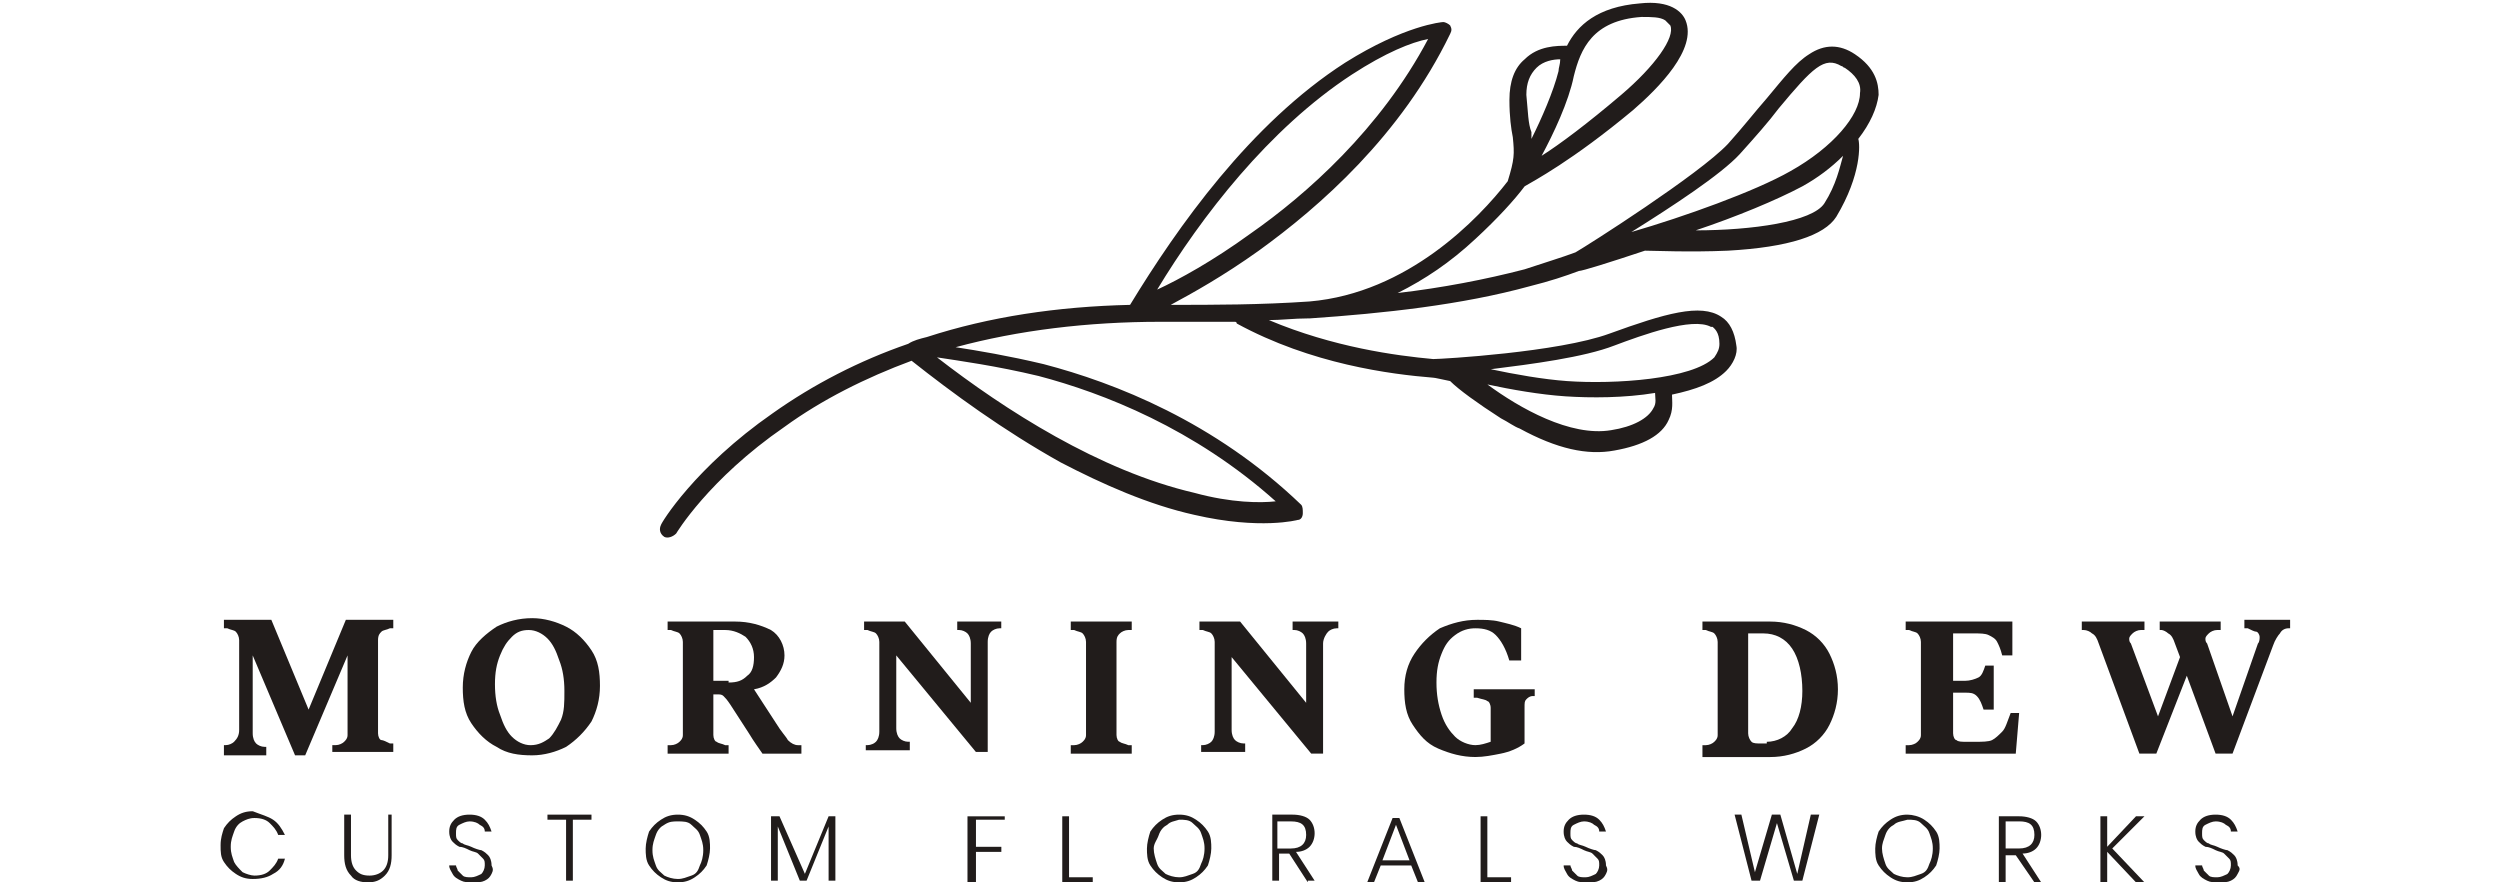<svg xmlns="http://www.w3.org/2000/svg" width="170" height="60" viewBox="0 0 170 60" fill="none"><g clip-path="url(#clip0_829_428)"><path d="M126.364 9.445C127.17 8.408 127.631 7.372 127.746 6.451C127.746 5.644 127.516 4.608 126.134 3.687C125.097 2.996 124.061 2.996 123.024 3.687C122.103 4.262 121.297 5.299 120.145 6.681C119.339 7.602 118.533 8.639 117.497 9.79C115.539 11.863 107.938 16.7 107.132 17.161C106.211 17.506 105.059 17.852 103.677 18.312C101.028 19.003 98.034 19.579 95.04 19.925C96.882 19.003 98.61 17.852 100.337 16.239C101.834 14.857 102.986 13.591 103.677 12.669C104.253 12.324 106.902 10.942 111.048 7.487C112.775 5.99 115.424 3.341 114.618 1.383C114.387 0.808 113.581 0.001 111.508 0.232C108.629 0.462 107.247 1.729 106.556 3.111C105.865 3.111 104.598 3.111 103.677 4.032C102.986 4.608 102.641 5.529 102.641 6.796C102.641 7.948 102.756 8.754 102.871 9.33C102.986 10.481 102.986 10.827 102.525 12.324C100.568 14.857 95.731 19.925 89.051 20.5C85.712 20.731 82.487 20.731 79.608 20.731C81.105 19.925 83.178 18.773 85.597 17.046C89.742 14.051 95.27 9.214 98.61 2.305C98.725 2.074 98.725 1.959 98.61 1.729C98.495 1.614 98.264 1.499 98.149 1.499C98.034 1.499 95.501 1.729 91.47 4.262C85.021 8.408 80.069 15.433 76.844 20.731C71.892 20.846 67.285 21.537 63.025 22.919C62.564 23.034 62.103 23.149 61.758 23.38C58.418 24.531 55.309 26.143 52.545 28.101C47.247 31.786 44.944 35.587 44.944 35.702C44.829 35.932 44.829 36.278 45.174 36.508C45.404 36.623 45.75 36.508 45.98 36.278C45.98 36.278 48.168 32.593 53.351 29.023C55.884 27.18 58.879 25.683 61.988 24.531C64.752 26.719 68.207 29.253 72.122 31.441C75.001 32.938 78.111 34.32 81.22 35.011C85.712 36.047 88.245 35.356 88.245 35.356C88.476 35.356 88.591 35.126 88.591 34.896C88.591 34.666 88.591 34.435 88.476 34.32C82.602 28.677 75.808 26.028 70.971 24.762C68.552 24.186 66.479 23.84 64.982 23.61C69.243 22.458 73.965 21.882 78.917 21.882C80.414 21.882 82.142 21.882 83.984 21.882C83.984 21.882 84.099 21.882 84.099 21.998C89.166 24.762 94.579 25.453 97.458 25.683C97.573 25.683 98.034 25.798 98.61 25.913C99.186 26.489 100.453 27.41 102.065 28.447C102.525 28.677 102.986 29.023 103.332 29.138C105.865 30.52 107.938 30.98 109.781 30.635C111.739 30.289 113.005 29.598 113.466 28.562C113.811 27.871 113.696 27.295 113.696 26.834C115.309 26.489 116.575 26.028 117.382 25.222C117.842 24.762 118.188 24.07 118.072 23.495C117.957 22.573 117.612 21.882 117.036 21.537C115.654 20.616 113.236 21.307 109.435 22.689C105.98 23.955 98.034 24.416 97.458 24.416C94.925 24.186 90.664 23.61 86.287 21.767C87.094 21.767 88.015 21.652 88.936 21.652H89.051C94.118 21.307 99.416 20.731 104.023 19.464C105.405 19.119 106.441 18.773 107.362 18.427C107.593 18.427 109.435 17.852 111.854 17.046C112.429 17.046 114.848 17.161 117.497 17.046C121.643 16.815 124.061 16.009 124.867 14.742C126.595 11.863 126.479 9.79 126.364 9.445ZM111.623 1.153C112.314 1.153 112.89 1.153 113.236 1.383C113.351 1.499 113.466 1.614 113.581 1.729C113.927 2.535 112.545 4.493 110.241 6.451C107.938 8.408 106.096 9.79 104.829 10.596C105.635 9.099 106.671 6.911 107.017 5.184C107.477 3.341 108.284 1.383 111.623 1.153ZM103.792 6.451C103.792 5.644 104.023 5.069 104.483 4.608C104.944 4.147 105.635 4.032 106.096 4.032C106.096 4.378 105.98 4.608 105.98 4.838C105.635 6.22 104.829 8.063 104.138 9.445C104.138 9.33 104.138 9.099 104.138 8.984C103.907 8.408 103.907 7.602 103.792 6.451ZM112.429 27.756C112.084 28.447 111.048 29.023 109.55 29.253C106.786 29.713 103.332 27.756 101.143 26.143C102.756 26.489 104.714 26.834 106.441 26.95C108.168 27.065 110.472 27.065 112.545 26.719C112.545 27.065 112.66 27.41 112.429 27.756ZM109.781 23.495C111.623 22.804 115.078 21.537 116.345 22.228C116.345 22.228 116.345 22.228 116.46 22.228C116.575 22.343 116.921 22.573 116.921 23.38C116.921 23.725 116.806 23.955 116.575 24.301C115.078 25.798 109.781 26.143 106.556 25.913C104.944 25.798 102.986 25.453 101.374 25.107C104.138 24.762 107.708 24.301 109.781 23.495ZM91.93 5.069C94.234 3.571 95.961 2.88 97.113 2.65C93.888 8.754 88.821 13.245 85.021 15.894C82.487 17.736 80.184 19.003 78.687 19.694C81.681 14.742 86.287 8.754 91.93 5.069ZM70.625 25.568C75.001 26.719 81.22 29.138 86.748 34.09C85.712 34.205 83.754 34.205 81.22 33.514C74.771 32.017 68.322 27.871 63.715 24.301C65.213 24.531 67.746 24.877 70.625 25.568ZM118.303 10.481C119.339 9.33 120.261 8.293 120.952 7.372C123.255 4.608 124.061 3.802 125.213 4.493C125.328 4.493 125.328 4.608 125.443 4.608C126.134 5.069 126.595 5.644 126.479 6.335C126.479 7.833 124.637 10.021 121.758 11.633C119.339 13.015 114.502 14.742 110.932 15.779C113.696 14.051 117.036 11.863 118.303 10.481ZM124.061 13.821C123.255 15.088 119.109 15.664 115.309 15.664C118.072 14.742 120.836 13.591 122.564 12.669C123.6 12.094 124.522 11.403 125.328 10.596C125.097 11.403 124.867 12.554 124.061 13.821Z" fill="#211C1B"></path><path d="M25.937 42.955C25.822 43.07 25.706 43.185 25.706 43.53V49.864C25.706 50.095 25.822 50.325 25.937 50.325C26.052 50.325 26.282 50.44 26.513 50.555H26.743V51.131H22.597V50.67H22.827C23.058 50.67 23.288 50.555 23.403 50.44C23.518 50.325 23.634 50.21 23.634 49.98V44.567L20.754 51.361H20.063L17.184 44.567V49.864C17.184 50.21 17.299 50.44 17.415 50.555C17.53 50.67 17.76 50.786 17.991 50.786H18.106V51.361H15.227V50.67H15.342C15.572 50.67 15.802 50.555 15.918 50.44C16.148 50.21 16.263 49.98 16.263 49.634V43.53C16.263 43.3 16.148 43.07 16.033 42.955C15.918 42.839 15.687 42.839 15.457 42.724H15.227V42.148H18.451L20.985 48.252L23.518 42.148H26.743V42.724H26.513C26.282 42.839 26.052 42.839 25.937 42.955Z" fill="#211C1B"></path><path d="M33.772 50.788C33.081 50.442 32.505 49.866 32.045 49.175C31.584 48.484 31.469 47.678 31.469 46.757C31.469 45.836 31.699 45.029 32.045 44.338C32.39 43.647 33.081 43.072 33.772 42.611C34.463 42.266 35.269 42.035 36.19 42.035C36.997 42.035 37.803 42.266 38.494 42.611C39.185 42.956 39.761 43.532 40.221 44.223C40.682 44.914 40.797 45.72 40.797 46.642C40.797 47.563 40.567 48.369 40.221 49.06C39.761 49.751 39.185 50.327 38.494 50.788C37.803 51.133 36.997 51.363 36.19 51.363C35.269 51.363 34.463 51.248 33.772 50.788ZM37.342 50.212C37.688 49.866 37.918 49.406 38.148 48.945C38.379 48.369 38.379 47.793 38.379 46.987C38.379 46.181 38.263 45.49 38.033 44.914C37.803 44.223 37.572 43.763 37.227 43.417C36.881 43.072 36.421 42.841 35.96 42.841C35.499 42.841 35.154 42.956 34.809 43.302C34.463 43.647 34.233 43.993 34.002 44.569C33.772 45.145 33.657 45.72 33.657 46.526C33.657 47.333 33.772 48.024 34.002 48.599C34.233 49.29 34.463 49.751 34.809 50.097C35.154 50.442 35.615 50.672 36.075 50.672C36.651 50.672 36.997 50.442 37.342 50.212Z" fill="#211C1B"></path><path d="M54.496 50.672V51.248H51.848C51.617 50.903 51.272 50.442 50.926 49.866L49.66 47.909C49.429 47.563 49.314 47.448 49.199 47.333C49.084 47.218 48.968 47.218 48.738 47.218H48.508V49.982C48.508 50.212 48.623 50.442 48.738 50.442C48.853 50.557 49.084 50.557 49.314 50.672H49.544V51.248H45.398V50.672H45.629C45.859 50.672 46.089 50.557 46.205 50.442C46.32 50.327 46.435 50.212 46.435 49.982V43.648C46.435 43.417 46.32 43.187 46.205 43.072C46.089 42.957 45.859 42.957 45.629 42.841H45.398V42.266H50.005C50.926 42.266 51.732 42.496 52.423 42.841C52.999 43.187 53.345 43.878 53.345 44.569C53.345 45.145 53.114 45.605 52.769 46.066C52.423 46.411 51.963 46.757 51.272 46.872L52.769 49.175C53.114 49.751 53.46 50.097 53.575 50.327C53.805 50.557 54.036 50.672 54.266 50.672H54.496ZM49.544 46.411C50.12 46.411 50.466 46.296 50.811 45.951C51.157 45.721 51.272 45.26 51.272 44.684C51.272 44.108 51.041 43.648 50.696 43.302C50.35 43.072 49.89 42.841 49.314 42.841H48.508V46.296H49.544V46.411Z" fill="#211C1B"></path><path d="M68.086 42.148V42.724H67.971C67.74 42.724 67.51 42.839 67.395 42.955C67.28 43.07 67.165 43.3 67.165 43.646V51.131H66.359L60.946 44.567V49.519C60.946 49.864 61.061 50.095 61.176 50.21C61.291 50.325 61.522 50.44 61.752 50.44H61.867V51.016H58.873V50.67H58.988C59.218 50.67 59.449 50.555 59.564 50.44C59.679 50.325 59.794 50.095 59.794 49.749V43.646C59.794 43.415 59.679 43.185 59.564 43.07C59.449 42.955 59.218 42.955 58.988 42.839H58.758V42.264H61.522L66.013 47.791V43.761C66.013 43.415 65.898 43.185 65.783 43.07C65.668 42.955 65.437 42.839 65.207 42.839H65.092V42.264H68.086V42.148Z" fill="#211C1B"></path><path d="M72.812 50.672H73.043C73.273 50.672 73.504 50.557 73.619 50.442C73.734 50.327 73.849 50.212 73.849 49.982V43.648C73.849 43.417 73.734 43.187 73.619 43.072C73.504 42.957 73.273 42.957 73.043 42.841H72.812V42.266H76.958V42.841H76.728C76.498 42.841 76.267 42.957 76.152 43.072C76.037 43.187 75.922 43.302 75.922 43.648V49.982C75.922 50.212 76.037 50.442 76.152 50.442C76.267 50.557 76.498 50.557 76.728 50.672H76.958V51.248H72.812V50.672Z" fill="#211C1B"></path><path d="M91.006 42.148V42.724H90.891C90.66 42.724 90.43 42.839 90.315 42.955C90.2 43.07 89.969 43.415 89.969 43.761V51.246H89.163L83.751 44.682V49.634C83.751 49.98 83.866 50.21 83.981 50.325C84.096 50.44 84.326 50.555 84.557 50.555H84.672V51.131H81.678V50.67H81.793C82.023 50.67 82.254 50.555 82.369 50.44C82.484 50.325 82.599 50.095 82.599 49.749V43.646C82.599 43.415 82.484 43.185 82.369 43.07C82.254 42.955 82.023 42.955 81.793 42.839H81.562V42.264H84.326L88.818 47.791V43.761C88.818 43.415 88.703 43.185 88.588 43.07C88.472 42.955 88.242 42.839 88.012 42.839H87.897V42.264H91.006V42.148Z" fill="#211C1B"></path><path d="M104.36 46.755V47.331H104.245C104.014 47.331 103.899 47.446 103.784 47.561C103.669 47.676 103.669 47.791 103.669 48.137V50.555C103.208 50.901 102.632 51.131 102.056 51.246C101.481 51.361 100.905 51.477 100.329 51.477C99.408 51.477 98.602 51.246 97.796 50.901C96.989 50.555 96.529 49.98 96.068 49.289C95.607 48.598 95.492 47.791 95.492 46.87C95.492 45.949 95.722 45.143 96.183 44.452C96.644 43.761 97.22 43.185 97.911 42.724C98.717 42.379 99.523 42.148 100.444 42.148C100.905 42.148 101.481 42.148 101.941 42.264C102.402 42.379 102.978 42.494 103.438 42.724V44.912H102.632C102.402 44.106 102.056 43.53 101.711 43.185C101.366 42.839 100.905 42.724 100.329 42.724C99.868 42.724 99.408 42.839 98.947 43.185C98.486 43.53 98.256 43.876 98.026 44.452C97.795 45.028 97.68 45.603 97.68 46.41C97.68 47.216 97.795 47.907 98.026 48.598C98.256 49.289 98.602 49.749 98.947 50.095C99.293 50.44 99.868 50.67 100.329 50.67C100.675 50.67 101.02 50.555 101.366 50.44V48.137C101.366 47.907 101.25 47.676 101.135 47.676C101.02 47.561 100.79 47.561 100.444 47.446H100.214V46.87H104.36V46.755Z" fill="#211C1B"></path><path d="M115.766 50.672H115.996C116.226 50.672 116.457 50.557 116.572 50.442C116.687 50.327 116.802 50.212 116.802 49.982V43.648C116.802 43.417 116.687 43.187 116.572 43.072C116.457 42.957 116.226 42.957 115.996 42.841H115.766V42.266H120.372C121.293 42.266 122.1 42.496 122.791 42.841C123.482 43.187 124.057 43.763 124.403 44.454C124.748 45.145 124.979 45.951 124.979 46.872C124.979 47.794 124.748 48.6 124.403 49.291C124.057 49.982 123.482 50.557 122.791 50.903C122.1 51.248 121.293 51.479 120.372 51.479H115.766V50.672ZM120.142 50.442C120.833 50.442 121.524 50.097 121.869 49.521C122.33 48.945 122.56 48.024 122.56 46.987C122.56 45.836 122.33 44.799 121.869 44.108C121.409 43.417 120.718 43.072 119.911 43.072H118.875V49.866C118.875 50.097 118.99 50.327 119.105 50.442C119.221 50.557 119.451 50.557 119.796 50.557H120.142V50.442Z" fill="#211C1B"></path><path d="M137.302 48.484L137.072 51.248H129.586V50.672H129.816C130.047 50.672 130.277 50.557 130.392 50.442C130.507 50.327 130.622 50.212 130.622 49.982V43.648C130.622 43.417 130.507 43.187 130.392 43.072C130.277 42.957 130.047 42.957 129.816 42.841H129.586V42.266H136.841V44.569H136.15C136.035 44.108 135.92 43.878 135.805 43.648C135.69 43.417 135.459 43.302 135.229 43.187C134.999 43.072 134.653 43.072 134.192 43.072H132.811V46.296H133.617C133.962 46.296 134.308 46.181 134.538 46.066C134.768 45.951 134.883 45.605 134.999 45.26H135.574V48.254H134.883C134.768 47.909 134.653 47.563 134.423 47.333C134.192 47.102 133.962 47.102 133.617 47.102H132.811V49.866C132.811 50.097 132.926 50.327 133.041 50.327C133.156 50.442 133.386 50.442 133.732 50.442H134.308C134.768 50.442 135.229 50.442 135.459 50.327C135.69 50.212 135.92 49.982 136.15 49.751C136.381 49.521 136.496 49.06 136.726 48.484H137.302Z" fill="#211C1B"></path><path d="M155.728 42.148V42.724H155.612C155.382 42.724 155.152 42.839 155.037 43.07C154.921 43.185 154.691 43.53 154.576 43.876L151.812 51.246H150.66L148.703 45.949L146.63 51.246H145.478L142.714 43.761C142.599 43.415 142.484 43.185 142.253 43.07C142.138 42.955 141.908 42.839 141.678 42.839H141.562V42.264H145.824V42.839H145.593C145.363 42.839 145.133 42.955 145.017 43.07C144.902 43.185 144.787 43.3 144.787 43.415C144.787 43.53 144.787 43.646 144.902 43.761L146.745 48.713L148.242 44.682L147.896 43.761C147.781 43.415 147.666 43.185 147.436 43.07C147.321 42.955 147.09 42.839 146.975 42.839H146.86V42.264H151.006V42.839H150.776C150.545 42.839 150.315 42.955 150.2 43.07C150.085 43.185 149.969 43.3 149.969 43.415C149.969 43.53 149.969 43.646 150.085 43.761L151.812 48.713L153.539 43.761C153.655 43.646 153.655 43.415 153.655 43.3C153.655 43.185 153.539 42.955 153.424 42.955C153.309 42.955 153.079 42.839 152.848 42.724H152.618V42.148H155.728Z" fill="#211C1B"></path><path d="M18.57 55.74C18.916 55.97 19.146 56.316 19.376 56.776H18.916C18.8 56.431 18.57 56.2 18.34 55.97C18.109 55.74 17.764 55.625 17.303 55.625C16.958 55.625 16.727 55.74 16.497 55.855C16.267 55.97 16.037 56.2 15.921 56.546C15.806 56.892 15.691 57.122 15.691 57.583C15.691 58.043 15.806 58.273 15.921 58.619C16.037 58.849 16.267 59.08 16.497 59.31C16.727 59.425 17.073 59.54 17.303 59.54C17.764 59.54 18.109 59.425 18.34 59.195C18.57 58.964 18.8 58.734 18.916 58.389H19.376C19.261 58.849 19.031 59.195 18.57 59.425C18.225 59.655 17.764 59.771 17.188 59.771C16.727 59.771 16.382 59.655 16.037 59.425C15.691 59.195 15.461 58.964 15.23 58.619C15 58.273 15 57.928 15 57.467C15 57.007 15.115 56.661 15.23 56.316C15.461 55.97 15.691 55.74 16.037 55.51C16.382 55.279 16.727 55.164 17.188 55.164C17.764 55.394 18.225 55.51 18.57 55.74Z" fill="#211C1B"></path><path d="M23.867 55.395V58.158C23.867 58.619 23.982 58.965 24.212 59.195C24.443 59.425 24.673 59.54 25.134 59.54C25.479 59.54 25.825 59.425 26.055 59.195C26.285 58.965 26.401 58.619 26.401 58.158V55.395H26.631V58.158C26.631 58.734 26.516 59.195 26.17 59.54C25.825 59.886 25.479 60.001 25.018 60.001C24.558 60.001 24.097 59.886 23.867 59.54C23.521 59.195 23.406 58.734 23.406 58.158V55.395H23.867Z" fill="#211C1B"></path><path d="M33.426 59.425C33.311 59.656 33.196 59.771 32.965 59.886C32.735 60.001 32.505 60.001 32.159 60.001C31.814 60.001 31.583 60.001 31.353 59.886C31.123 59.771 30.892 59.656 30.777 59.425C30.662 59.195 30.547 59.08 30.547 58.849H31.008C31.008 58.965 31.123 59.08 31.123 59.195C31.238 59.31 31.353 59.425 31.468 59.54C31.583 59.656 31.814 59.656 32.044 59.656C32.274 59.656 32.505 59.54 32.735 59.425C32.85 59.31 32.965 59.08 32.965 58.849C32.965 58.619 32.965 58.504 32.85 58.389C32.735 58.274 32.62 58.158 32.505 58.043C32.389 57.928 32.159 57.928 31.929 57.813C31.698 57.698 31.468 57.583 31.238 57.583C31.008 57.468 30.892 57.352 30.777 57.237C30.662 57.122 30.547 56.892 30.547 56.546C30.547 56.201 30.662 55.97 30.892 55.74C31.123 55.51 31.468 55.395 31.929 55.395C32.389 55.395 32.735 55.51 32.965 55.74C33.196 55.97 33.311 56.201 33.426 56.546H32.965C32.965 56.316 32.85 56.201 32.62 56.086C32.505 55.97 32.274 55.855 31.929 55.855C31.698 55.855 31.468 55.97 31.238 56.086C31.008 56.201 31.008 56.431 31.008 56.661C31.008 56.892 31.008 57.007 31.123 57.122C31.238 57.237 31.353 57.352 31.468 57.352C31.583 57.468 31.814 57.468 32.044 57.583C32.274 57.698 32.62 57.813 32.735 57.813C32.965 57.928 33.081 58.043 33.196 58.158C33.311 58.274 33.426 58.504 33.426 58.849C33.541 59.08 33.541 59.195 33.426 59.425Z" fill="#211C1B"></path><path d="M40.221 55.395V55.74H38.954V59.886H38.493V55.74H37.227V55.395H40.221Z" fill="#211C1B"></path><path d="M47.246 55.74C47.592 55.97 47.822 56.201 48.052 56.546C48.282 56.892 48.282 57.352 48.282 57.698C48.282 58.043 48.167 58.504 48.052 58.849C47.822 59.195 47.592 59.425 47.246 59.656C46.901 59.886 46.555 60.001 46.094 60.001C45.634 60.001 45.288 59.886 44.943 59.656C44.597 59.425 44.367 59.195 44.137 58.849C43.906 58.504 43.906 58.043 43.906 57.698C43.906 57.352 44.021 56.892 44.137 56.546C44.367 56.201 44.597 55.97 44.943 55.74C45.288 55.51 45.634 55.395 46.094 55.395C46.555 55.395 46.901 55.51 47.246 55.74ZM45.173 56.086C44.943 56.201 44.712 56.431 44.597 56.776C44.482 57.122 44.367 57.352 44.367 57.813C44.367 58.274 44.482 58.504 44.597 58.849C44.712 59.195 44.943 59.31 45.173 59.54C45.403 59.656 45.749 59.771 46.094 59.771C46.44 59.771 46.67 59.656 47.016 59.54C47.361 59.425 47.476 59.195 47.592 58.849C47.707 58.619 47.822 58.274 47.822 57.813C47.822 57.352 47.707 57.122 47.592 56.776C47.476 56.431 47.246 56.316 47.016 56.086C46.785 55.855 46.44 55.855 46.094 55.855C45.749 55.855 45.519 55.855 45.173 56.086Z" fill="#211C1B"></path><path d="M56.806 55.508V59.884H56.345V56.199L54.848 59.884H54.388L52.89 56.199V59.884H52.43V55.508H53.005L54.733 59.423L56.345 55.508H56.806Z" fill="#211C1B"></path><path d="M68.323 55.395V55.74H66.365V57.583H68.092V57.928H66.365V60.001H65.789V55.51H68.323V55.395Z" fill="#211C1B"></path><path d="M72.695 59.654H74.307V59.999H72.234V55.508H72.695V59.654Z" fill="#211C1B"></path><path d="M81.332 55.74C81.677 55.97 81.908 56.201 82.138 56.546C82.368 56.892 82.368 57.352 82.368 57.698C82.368 58.043 82.253 58.504 82.138 58.849C81.908 59.195 81.677 59.425 81.332 59.656C80.986 59.886 80.641 60.001 80.18 60.001C79.72 60.001 79.374 59.886 79.029 59.656C78.683 59.425 78.453 59.195 78.222 58.849C77.992 58.504 77.992 58.043 77.992 57.698C77.992 57.352 78.107 56.892 78.222 56.546C78.453 56.201 78.683 55.97 79.029 55.74C79.374 55.51 79.72 55.395 80.18 55.395C80.641 55.395 80.986 55.51 81.332 55.74ZM79.374 56.086C79.144 56.201 78.913 56.431 78.798 56.776C78.683 57.122 78.453 57.352 78.453 57.698C78.453 58.043 78.568 58.389 78.683 58.734C78.798 59.08 79.029 59.195 79.259 59.425C79.489 59.54 79.835 59.656 80.18 59.656C80.526 59.656 80.756 59.54 81.102 59.425C81.447 59.31 81.562 59.08 81.677 58.734C81.793 58.504 81.908 58.158 81.908 57.698C81.908 57.237 81.793 57.007 81.677 56.661C81.562 56.316 81.332 56.201 81.102 55.97C80.871 55.74 80.526 55.74 80.18 55.74C79.835 55.855 79.605 55.855 79.374 56.086Z" fill="#211C1B"></path><path d="M88.934 60.001L87.667 58.043H86.976V59.886H86.516V55.395H87.898C88.358 55.395 88.819 55.51 89.049 55.74C89.279 55.97 89.395 56.316 89.395 56.661C89.395 57.007 89.279 57.352 89.049 57.583C88.819 57.813 88.473 57.928 88.128 57.928L89.395 59.886H88.934V60.001ZM86.861 57.698H87.782C88.473 57.698 88.819 57.352 88.819 56.776C88.819 56.086 88.473 55.855 87.782 55.855H86.861V57.698Z" fill="#211C1B"></path><path d="M95.963 58.85H93.89L93.429 60.001H92.969L94.696 55.625H95.157L96.884 60.001H96.424L95.963 58.85ZM95.848 58.504L94.927 56.086L94.005 58.504H95.848Z" fill="#211C1B"></path><path d="M101.14 59.654H102.753V59.999H100.68V55.508H101.14V59.654Z" fill="#211C1B"></path><path d="M109.207 59.425C109.092 59.656 108.977 59.771 108.747 59.886C108.516 60.001 108.286 60.001 107.94 60.001C107.595 60.001 107.365 60.001 107.134 59.886C106.904 59.771 106.674 59.656 106.558 59.425C106.443 59.195 106.328 59.08 106.328 58.849H106.789C106.789 58.965 106.904 59.08 106.904 59.195C107.019 59.31 107.134 59.425 107.249 59.54C107.365 59.656 107.595 59.656 107.825 59.656C108.056 59.656 108.286 59.54 108.516 59.425C108.631 59.31 108.747 59.08 108.747 58.849C108.747 58.619 108.747 58.504 108.631 58.389C108.516 58.274 108.401 58.158 108.286 58.043C108.171 57.928 107.94 57.928 107.71 57.813C107.48 57.698 107.249 57.583 107.019 57.583C106.789 57.468 106.674 57.352 106.558 57.237C106.443 57.122 106.328 56.892 106.328 56.546C106.328 56.201 106.443 55.97 106.674 55.74C106.904 55.51 107.249 55.395 107.71 55.395C108.171 55.395 108.516 55.51 108.747 55.74C108.977 55.97 109.092 56.201 109.207 56.546H108.747C108.747 56.316 108.631 56.201 108.401 56.086C108.286 55.97 108.056 55.855 107.71 55.855C107.48 55.855 107.249 55.97 107.019 56.086C106.789 56.201 106.789 56.431 106.789 56.661C106.789 56.892 106.789 57.007 106.904 57.122C107.019 57.237 107.134 57.352 107.249 57.352C107.365 57.468 107.595 57.468 107.825 57.583C108.056 57.698 108.401 57.813 108.516 57.813C108.747 57.928 108.862 58.043 108.977 58.158C109.092 58.274 109.207 58.504 109.207 58.849C109.322 59.08 109.322 59.195 109.207 59.425Z" fill="#211C1B"></path><path d="M123.711 55.395L122.56 59.886H121.984L120.832 55.97L119.681 59.886H119.105L117.953 55.395H118.414L119.335 59.31L120.487 55.395H121.063L122.214 59.425L123.135 55.395H123.711Z" fill="#211C1B"></path><path d="M130.855 55.74C131.201 55.97 131.431 56.201 131.661 56.546C131.892 56.892 131.892 57.352 131.892 57.698C131.892 58.043 131.777 58.504 131.661 58.849C131.431 59.195 131.201 59.425 130.855 59.656C130.51 59.886 130.164 60.001 129.704 60.001C129.243 60.001 128.898 59.886 128.552 59.656C128.207 59.425 127.976 59.195 127.746 58.849C127.516 58.504 127.516 58.043 127.516 57.698C127.516 57.352 127.631 56.892 127.746 56.546C127.976 56.201 128.207 55.97 128.552 55.74C128.898 55.51 129.243 55.395 129.704 55.395C130.049 55.395 130.51 55.51 130.855 55.74ZM128.782 56.086C128.552 56.201 128.322 56.431 128.207 56.776C128.091 57.122 127.976 57.352 127.976 57.698C127.976 58.043 128.091 58.389 128.207 58.734C128.322 59.08 128.552 59.195 128.782 59.425C129.013 59.54 129.358 59.656 129.704 59.656C130.049 59.656 130.28 59.54 130.625 59.425C130.971 59.31 131.086 59.08 131.201 58.734C131.316 58.504 131.431 58.158 131.431 57.698C131.431 57.237 131.316 57.007 131.201 56.661C131.086 56.316 130.855 56.201 130.625 55.97C130.395 55.74 130.049 55.74 129.704 55.74C129.358 55.855 129.013 55.855 128.782 56.086Z" fill="#211C1B"></path><path d="M138.34 59.999L137.074 58.157H136.383V59.999H135.922V55.508H137.304C137.764 55.508 138.225 55.623 138.455 55.853C138.686 56.084 138.801 56.429 138.801 56.775C138.801 57.12 138.686 57.466 138.455 57.696C138.225 57.926 137.88 58.041 137.534 58.041L138.801 59.999H138.34ZM136.383 57.696H137.304C137.995 57.696 138.34 57.35 138.34 56.775C138.34 56.084 137.995 55.853 137.304 55.853H136.383V57.696Z" fill="#211C1B"></path><path d="M143.634 57.696L145.822 59.999H145.247L143.289 57.926V59.999H142.828V55.508H143.289V57.581L145.247 55.508H145.822L143.634 57.696Z" fill="#211C1B"></path><path d="M152.16 59.425C152.045 59.656 151.93 59.771 151.7 59.886C151.469 60.001 151.239 60.001 150.894 60.001C150.548 60.001 150.318 60.001 150.087 59.886C149.857 59.771 149.627 59.656 149.512 59.425C149.396 59.195 149.281 59.08 149.281 58.849H149.742C149.742 58.965 149.857 59.08 149.857 59.195C149.972 59.31 150.087 59.425 150.203 59.54C150.318 59.656 150.548 59.656 150.778 59.656C151.009 59.656 151.239 59.54 151.469 59.425C151.585 59.31 151.7 59.08 151.7 58.849C151.7 58.619 151.7 58.504 151.585 58.389C151.469 58.274 151.354 58.158 151.239 58.043C151.124 57.928 150.894 57.928 150.663 57.813C150.433 57.698 150.203 57.583 149.972 57.583C149.742 57.468 149.627 57.352 149.512 57.237C149.396 57.122 149.281 56.892 149.281 56.546C149.281 56.201 149.396 55.97 149.627 55.74C149.857 55.51 150.203 55.395 150.663 55.395C151.124 55.395 151.469 55.51 151.7 55.74C151.93 55.97 152.045 56.201 152.16 56.546H151.7C151.7 56.316 151.585 56.201 151.354 56.086C151.239 55.97 151.009 55.855 150.663 55.855C150.433 55.855 150.203 55.97 149.972 56.086C149.742 56.201 149.742 56.431 149.742 56.661C149.742 56.892 149.742 57.007 149.857 57.122C149.972 57.237 150.087 57.352 150.203 57.352C150.318 57.468 150.548 57.468 150.778 57.583C151.009 57.698 151.354 57.813 151.469 57.813C151.7 57.928 151.815 58.043 151.93 58.158C152.045 58.274 152.16 58.504 152.16 58.849C152.391 59.08 152.275 59.195 152.16 59.425Z" fill="#211C1B"></path></g><defs><clipPath id="clip0_829_428"><rect width="170" height="60" fill="white"></rect></clipPath></defs></svg>